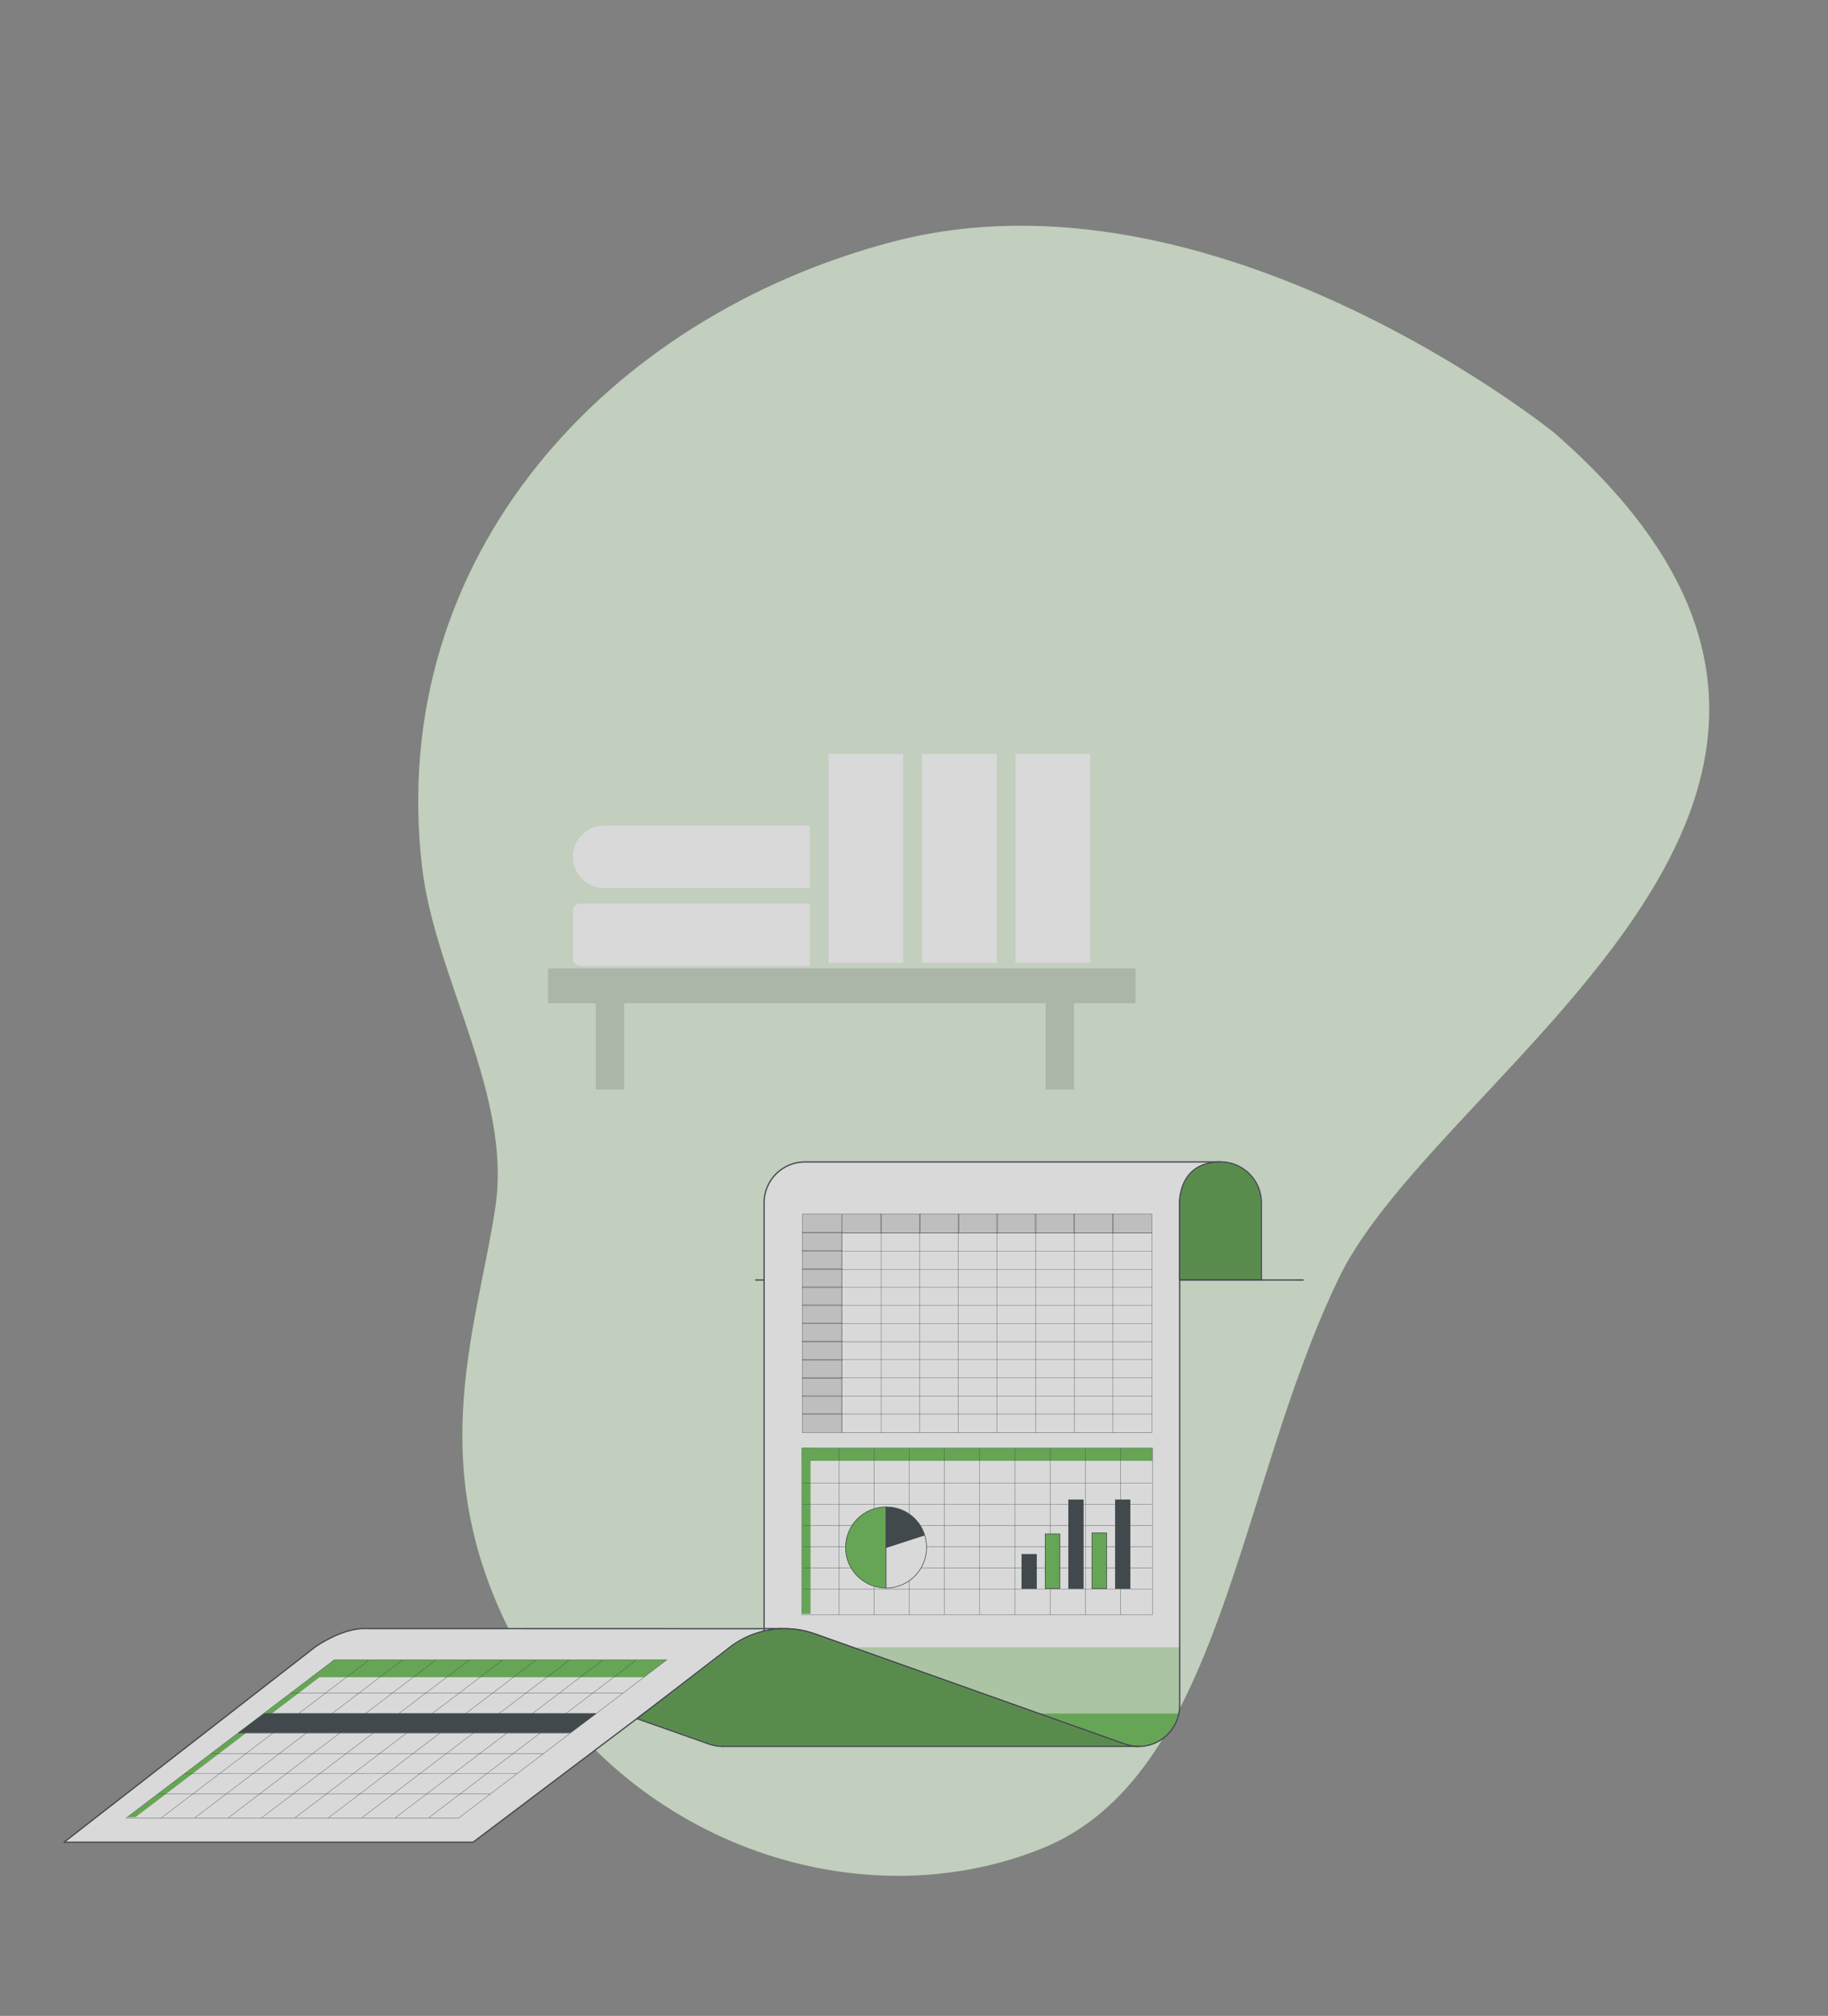 <?xml version="1.0" encoding="UTF-8"?> <svg xmlns="http://www.w3.org/2000/svg" width="1446" height="1594" viewBox="0 0 1446 1594" fill="none"><rect x="0" y="0" width="1446" height="1594" fill="#808080" stroke="none"/> <g opacity="0.7"> <path d="M1229.52 342.29C1229.52 342.29 960.257 124.367 705.877 191.237C481.345 250.269 305.346 439.473 333.861 685.387C344.021 773.013 405.158 865.457 391.872 954.396C376.96 1054.13 330.15 1167.54 416.322 1313.54C502.494 1459.54 681.338 1518.95 823.96 1461.69C966.582 1404.43 978.304 1177.39 1059.19 1010.31C1140.08 843.223 1554.14 625.607 1229.52 342.29Z" fill="#5BB543"></path> <path opacity="0.8" d="M1229.52 342.29C1229.52 342.29 960.257 124.367 705.877 191.237C481.345 250.269 305.346 439.473 333.861 685.387C344.021 773.013 405.158 865.457 391.872 954.396C376.96 1054.13 330.15 1167.54 416.322 1313.54C502.494 1459.54 681.338 1518.95 823.96 1461.69C966.582 1404.43 978.304 1177.39 1059.19 1010.31C1140.08 843.223 1554.14 625.607 1229.52 342.29Z" fill="white"></path> <path d="M459.161 714.472H640.577V763.79H459.161C457.575 763.79 456.054 763.16 454.932 762.038C453.81 760.916 453.18 759.395 453.18 757.809V720.5C453.174 719.71 453.324 718.927 453.622 718.196C453.92 717.465 454.36 716.8 454.916 716.24C455.472 715.68 456.133 715.235 456.862 714.932C457.591 714.628 458.372 714.472 459.161 714.472Z" fill="white"></path> <path d="M640.565 652.83H477.816C474.578 652.83 471.372 653.468 468.381 654.708C465.39 655.947 462.672 657.764 460.384 660.053C458.095 662.343 456.279 665.062 455.041 668.054C453.804 671.045 453.167 674.252 453.169 677.489C453.161 680.731 453.793 683.942 455.028 686.939C456.263 689.936 458.078 692.66 460.367 694.955C462.657 697.25 465.376 699.071 468.37 700.313C471.364 701.555 474.574 702.195 477.816 702.195H640.565V652.83Z" fill="white"></path> <path d="M714.53 596.121H655.36V761.318H714.53V596.121Z" fill="white"></path> <path d="M788.495 596.121H729.325V761.318H788.495V596.121Z" fill="white"></path> <path d="M862.46 596.121H803.291V761.318H862.46V596.121Z" fill="white"></path> <path opacity="0.15" d="M898.195 765.725H433.546V793.264H471.24V861.504H493.684V793.264H827.098V861.504H849.542V793.264H898.195V765.725Z" fill="black"></path> <path d="M286.306 1287.73C268.701 1288.6 249.615 1302.03 249.615 1302.03L50.641 1456.68H374.18C374.18 1456.68 578.517 1302.49 584.627 1298.12C594.304 1291.12 613.529 1287.62 613.529 1287.62L604.447 1287.83L286.306 1287.73Z" fill="white" stroke="#263238" stroke-linecap="round" stroke-linejoin="round"></path> <path d="M1030.78 1012.09H597.72" stroke="#263238" stroke-linecap="round" stroke-linejoin="round"></path> <path d="M965.47 918.754C961.229 918.751 957.028 919.584 953.108 921.205C949.189 922.826 945.627 925.204 942.627 928.202C939.627 931.2 937.246 934.76 935.623 938.678C933.999 942.597 933.163 946.797 933.163 951.038V1348.15C933.186 1353.4 931.941 1358.58 929.534 1363.25C927.127 1367.91 923.63 1371.93 919.339 1374.96C915.047 1377.99 910.089 1379.94 904.884 1380.64C899.679 1381.34 894.382 1380.78 889.441 1379L644.461 1291.93C631.605 1287.36 617.71 1286.58 604.424 1289.68V951.038C604.424 946.797 605.259 942.597 606.883 938.678C608.507 934.76 610.887 931.2 613.888 928.202C616.888 925.204 620.45 922.826 624.369 921.205C628.289 919.584 632.489 918.751 636.731 918.754H965.47Z" fill="white"></path> <mask id="mask0_2003_2" style="mask-type:luminance" maskUnits="userSpaceOnUse" x="604" y="918" width="362" height="463"> <path d="M965.47 918.754C961.229 918.751 957.028 919.584 953.108 921.205C949.189 922.826 945.627 925.204 942.627 928.202C939.627 931.2 937.246 934.76 935.623 938.678C933.999 942.597 933.163 946.797 933.163 951.038V1348.15C933.186 1353.4 931.941 1358.58 929.534 1363.25C927.127 1367.91 923.63 1371.93 919.339 1374.96C915.047 1377.99 910.089 1379.94 904.884 1380.64C899.679 1381.34 894.382 1380.78 889.441 1379L644.461 1291.93C631.605 1287.36 617.71 1286.58 604.424 1289.68V951.038C604.424 946.797 605.259 942.597 606.883 938.678C608.507 934.76 610.887 931.2 613.888 928.202C616.888 925.204 620.45 922.826 624.369 921.205C628.289 919.584 632.489 918.751 636.731 918.754H965.47Z" fill="white"></path> </mask> <g mask="url(#mask0_2003_2)"> <path d="M674.565 1302.68L889.441 1379.01C894.383 1380.79 899.681 1381.35 904.887 1380.65C910.093 1379.95 915.052 1378 919.344 1374.97C923.635 1371.94 927.132 1367.92 929.538 1363.25C931.944 1358.58 933.188 1353.4 933.163 1348.15V1302.68H674.565Z" fill="#5BB543"></path> <path opacity="0.6" d="M674.565 1302.68L889.441 1379.01C894.383 1380.79 899.681 1381.35 904.887 1380.65C910.093 1379.95 915.052 1378 919.344 1374.97C923.635 1371.94 927.132 1367.92 929.538 1363.25C931.944 1358.58 933.188 1353.4 933.163 1348.15V1302.68H674.565Z" fill="white"></path> <path d="M674.565 1354.92L889.441 1431.25C894.382 1433.03 899.679 1433.6 904.884 1432.9C910.089 1432.19 915.048 1430.24 919.339 1427.22C923.63 1424.19 927.128 1420.17 929.534 1415.5C931.941 1410.83 933.186 1405.65 933.163 1400.4V1354.93L674.565 1354.92Z" fill="#5BB543"></path> </g> <path d="M965.47 918.754C961.229 918.751 957.028 919.584 953.108 921.205C949.189 922.826 945.627 925.204 942.627 928.202C939.627 931.2 937.246 934.76 935.623 938.678C933.999 942.597 933.163 946.797 933.163 951.038V1348.15C933.186 1353.4 931.941 1358.58 929.534 1363.25C927.127 1367.91 923.63 1371.93 919.339 1374.96C915.047 1377.99 910.089 1379.94 904.884 1380.64C899.679 1381.34 894.382 1380.78 889.441 1379L644.461 1291.93C631.605 1287.36 617.71 1286.58 604.424 1289.68V951.038C604.424 946.797 605.259 942.597 606.883 938.678C608.507 934.76 610.887 931.2 613.888 928.202C616.888 925.204 620.45 922.826 624.369 921.205C628.289 919.584 632.489 918.751 636.731 918.754H965.47Z" stroke="#263238" stroke-linecap="round" stroke-linejoin="round"></path> <path d="M618.356 1287.73H604.424" stroke="#263238" stroke-linecap="round" stroke-linejoin="round"></path> <path d="M900.471 1380.86H571.685C567.938 1380.86 564.219 1380.21 560.69 1378.95L503.969 1358.99L574.565 1304.63C584.093 1296.6 595.558 1291.2 607.82 1288.97C620.082 1286.74 632.714 1287.76 644.461 1291.93L889.441 1378.95C892.981 1380.21 896.712 1380.86 900.471 1380.86Z" fill="white"></path> <mask id="mask1_2003_2" style="mask-type:luminance" maskUnits="userSpaceOnUse" x="503" y="1287" width="398" height="94"> <path d="M900.471 1380.86H571.685C567.938 1380.86 564.219 1380.21 560.69 1378.95L503.969 1358.99L574.565 1304.63C584.093 1296.6 595.558 1291.2 607.82 1288.97C620.082 1286.74 632.714 1287.76 644.461 1291.93L889.441 1378.95C892.981 1380.21 896.712 1380.86 900.471 1380.86Z" fill="white"></path> </mask> <g mask="url(#mask1_2003_2)"> <path d="M900.471 1380.86H571.685C567.938 1380.86 564.219 1380.21 560.691 1378.95L500.471 1357.96L574.53 1304.67C584.058 1296.64 595.523 1291.24 607.786 1289.01C620.048 1286.78 632.68 1287.8 644.426 1291.96L889.406 1378.98C892.96 1380.24 896.702 1380.88 900.471 1380.86Z" fill="#5BB543"></path> <path opacity="0.2" d="M900.471 1380.86H571.685C567.938 1380.86 564.219 1380.21 560.691 1378.95L500.471 1357.96L574.53 1304.67C584.058 1296.64 595.523 1291.24 607.786 1289.01C620.048 1286.78 632.68 1287.8 644.426 1291.96L889.406 1378.98C892.96 1380.24 896.702 1380.88 900.471 1380.86Z" fill="black"></path> </g> <path d="M900.471 1380.86H571.685C567.938 1380.86 564.219 1380.21 560.69 1378.95L503.969 1358.99L574.565 1304.63C584.093 1296.6 595.558 1291.2 607.82 1288.97C620.082 1286.74 632.714 1287.76 644.461 1291.93L889.441 1378.95C892.981 1380.21 896.712 1380.86 900.471 1380.86Z" stroke="#263238" stroke-linecap="round" stroke-linejoin="round"></path> <path d="M571.72 1380.86H570.997" stroke="#263238" stroke-linecap="round" stroke-linejoin="round"></path> <path d="M901.1 1380.86H900.471" stroke="#263238" stroke-linecap="round" stroke-linejoin="round"></path> <path d="M988.299 928.21C985.307 925.203 981.75 922.819 977.831 921.196C973.913 919.573 969.711 918.743 965.47 918.754C931.834 918.754 933.163 951.038 933.163 951.038V1011.84H997.766V951.038C997.769 946.797 996.935 942.597 995.31 938.679C993.686 934.761 991.303 931.203 988.299 928.21Z" fill="white"></path> <mask id="mask2_2003_2" style="mask-type:luminance" maskUnits="userSpaceOnUse" x="933" y="918" width="65" height="94"> <path d="M988.299 928.21C985.307 925.203 981.75 922.819 977.831 921.196C973.913 919.573 969.711 918.743 965.47 918.754C931.834 918.754 933.163 951.038 933.163 951.038V1011.84H997.766V951.038C997.769 946.797 996.935 942.597 995.31 938.679C993.686 934.761 991.303 931.203 988.299 928.21Z" fill="white"></path> </mask> <g mask="url(#mask2_2003_2)"> <path d="M988.299 928.21C985.307 925.203 981.75 922.819 977.831 921.196C973.913 919.573 969.711 918.743 965.47 918.754C931.834 918.754 933.163 951.038 933.163 951.038V1011.84H997.766V951.038C997.769 946.797 996.935 942.597 995.31 938.679C993.686 934.761 991.303 931.203 988.299 928.21Z" fill="#5BB543"></path> <path opacity="0.2" d="M988.299 928.21C985.307 925.203 981.75 922.819 977.831 921.196C973.913 919.573 969.711 918.743 965.47 918.754C931.834 918.754 933.163 951.038 933.163 951.038V1011.84H997.766V951.038C997.769 946.797 996.935 942.597 995.31 938.679C993.686 934.761 991.303 931.203 988.299 928.21Z" fill="black"></path> </g> <path d="M988.299 928.21C985.307 925.203 981.75 922.819 977.831 921.196C973.913 919.573 969.711 918.743 965.47 918.754C931.834 918.754 933.163 951.038 933.163 951.038V1011.84H997.766V951.038C997.769 946.797 996.935 942.597 995.31 938.679C993.686 934.761 991.303 931.203 988.299 928.21Z" stroke="#263238" stroke-linecap="round" stroke-linejoin="round"></path> <g opacity="0.15"> <path d="M634.597 974.403V974.974V988.755V989.327V1003.11V1003.68V1017.47V1018.03V1031.82V1032.38V1046.18V1046.75V1060.53V1061.1V1074.88V1075.45V1089.23V1089.8V1103.59V1104.16V1117.94V1118.51V1132.86H665.82V1118.51V1117.94V1104.16V1103.59V1089.8V1089.23V1075.45V1074.88V1061.1V1060.53V1046.75V1046.18V1032.38V1031.82V1018.03V1017.47V1003.68V1003.11V989.327V988.755V974.974V974.403V960.051H634.597V974.403Z" fill="black"></path> <path d="M880.674 960.051H879.998H850.139H849.462H819.592H818.916H789.057H788.369H758.51H757.834H727.975H727.287H697.428H696.752H666.205V974.974H696.752H697.428H727.287H727.975H757.834H758.51H788.369H789.057H818.916H819.592H849.462H850.139H879.998H880.674H911.221V960.051H880.674Z" fill="black"></path> </g> <path d="M665.82 960.051H634.597V974.974H665.82V960.051Z" stroke="#263238" stroke-width="0.25" stroke-linecap="round" stroke-linejoin="round"></path> <path d="M665.82 974.403H634.597V989.327H665.82V974.403Z" stroke="#263238" stroke-width="0.25" stroke-linecap="round" stroke-linejoin="round"></path> <path d="M665.82 988.755H634.597V1003.68H665.82V988.755Z" stroke="#263238" stroke-width="0.25" stroke-linecap="round" stroke-linejoin="round"></path> <path d="M665.82 1003.11H634.597V1018.03H665.82V1003.11Z" stroke="#263238" stroke-width="0.25" stroke-linecap="round" stroke-linejoin="round"></path> <path d="M665.82 1017.46H634.597V1032.38H665.82V1017.46Z" stroke="#263238" stroke-width="0.25" stroke-linecap="round" stroke-linejoin="round"></path> <path d="M665.82 1031.82H634.597V1046.75H665.82V1031.82Z" stroke="#263238" stroke-width="0.25" stroke-linecap="round" stroke-linejoin="round"></path> <path d="M665.82 1046.18H634.597V1061.1H665.82V1046.18Z" stroke="#263238" stroke-width="0.25" stroke-linecap="round" stroke-linejoin="round"></path> <path d="M665.82 1060.53H634.597V1075.45H665.82V1060.53Z" stroke="#263238" stroke-width="0.25" stroke-linecap="round" stroke-linejoin="round"></path> <path d="M665.82 1074.88H634.597V1089.8H665.82V1074.88Z" stroke="#263238" stroke-width="0.25" stroke-linecap="round" stroke-linejoin="round"></path> <path d="M665.82 1089.23H634.597V1104.16H665.82V1089.23Z" stroke="#263238" stroke-width="0.25" stroke-linecap="round" stroke-linejoin="round"></path> <path d="M665.82 1103.59H634.597V1118.51H665.82V1103.59Z" stroke="#263238" stroke-width="0.25" stroke-linecap="round" stroke-linejoin="round"></path> <path d="M665.82 1117.94H634.597V1132.86H665.82V1117.94Z" stroke="#263238" stroke-width="0.25" stroke-linecap="round" stroke-linejoin="round"></path> <path d="M697.428 960.051H666.205V974.974H697.428V960.051Z" stroke="#263238" stroke-width="0.25" stroke-linecap="round" stroke-linejoin="round"></path> <path d="M727.975 960.051H696.752V974.974H727.975V960.051Z" stroke="#263238" stroke-width="0.25" stroke-linecap="round" stroke-linejoin="round"></path> <path d="M758.51 960.051H727.287V974.974H758.51V960.051Z" stroke="#263238" stroke-width="0.25" stroke-linecap="round" stroke-linejoin="round"></path> <path d="M789.057 960.051H757.834V974.974H789.057V960.051Z" stroke="#263238" stroke-width="0.25" stroke-linecap="round" stroke-linejoin="round"></path> <path d="M819.592 960.051H788.369V974.974H819.592V960.051Z" stroke="#263238" stroke-width="0.25" stroke-linecap="round" stroke-linejoin="round"></path> <path d="M850.138 960.051H818.916V974.974H850.138V960.051Z" stroke="#263238" stroke-width="0.25" stroke-linecap="round" stroke-linejoin="round"></path> <path d="M880.685 960.051H849.462V974.974H880.685V960.051Z" stroke="#263238" stroke-width="0.25" stroke-linecap="round" stroke-linejoin="round"></path> <path d="M911.221 960.051H879.998V974.974H911.221V960.051Z" stroke="#263238" stroke-width="0.25" stroke-linecap="round" stroke-linejoin="round"></path> <path d="M911.22 974.974H665.82V1132.84H911.22V974.974Z" stroke="#263238" stroke-width="0.25" stroke-linecap="round" stroke-linejoin="round"></path> <path d="M697.02 974.974V1132.81" stroke="#263238" stroke-width="0.25" stroke-linecap="round" stroke-linejoin="round"></path> <path d="M727.567 974.974V1132.81" stroke="#263238" stroke-width="0.25" stroke-linecap="round" stroke-linejoin="round"></path> <path d="M758.114 974.974V1132.81" stroke="#263238" stroke-width="0.25" stroke-linecap="round" stroke-linejoin="round"></path> <path d="M788.672 974.974V1132.81" stroke="#263238" stroke-width="0.25" stroke-linecap="round" stroke-linejoin="round"></path> <path d="M819.219 974.974V1132.81" stroke="#263238" stroke-width="0.25" stroke-linecap="round" stroke-linejoin="round"></path> <path d="M849.766 974.974V1132.81" stroke="#263238" stroke-width="0.25" stroke-linecap="round" stroke-linejoin="round"></path> <path d="M880.312 974.974V1132.81" stroke="#263238" stroke-width="0.25" stroke-linecap="round" stroke-linejoin="round"></path> <path d="M665.82 989.326H911.034" stroke="#263238" stroke-width="0.25" stroke-linecap="round" stroke-linejoin="round"></path> <path d="M665.82 1003.63H911.034" stroke="#263238" stroke-width="0.25" stroke-linecap="round" stroke-linejoin="round"></path> <path d="M665.82 1017.94H911.034" stroke="#263238" stroke-width="0.25" stroke-linecap="round" stroke-linejoin="round"></path> <path d="M665.82 1032.24H911.034" stroke="#263238" stroke-width="0.25" stroke-linecap="round" stroke-linejoin="round"></path> <path d="M665.82 1046.55H911.034" stroke="#263238" stroke-width="0.25" stroke-linecap="round" stroke-linejoin="round"></path> <path d="M665.82 1060.85H911.034" stroke="#263238" stroke-width="0.25" stroke-linecap="round" stroke-linejoin="round"></path> <path d="M665.82 1075.16H911.034" stroke="#263238" stroke-width="0.25" stroke-linecap="round" stroke-linejoin="round"></path> <path d="M665.82 1089.47H911.034" stroke="#263238" stroke-width="0.25" stroke-linecap="round" stroke-linejoin="round"></path> <path d="M665.82 1103.77H911.034" stroke="#263238" stroke-width="0.25" stroke-linecap="round" stroke-linejoin="round"></path> <path d="M665.82 1118.07H911.034" stroke="#263238" stroke-width="0.25" stroke-linecap="round" stroke-linejoin="round"></path> <path d="M509.379 1326.2H246.304L264.468 1312.4H527.544L509.379 1326.2Z" fill="#5BB543"></path> <path d="M107.083 1436.86H100.623L264.468 1312.4H270.928L107.083 1436.86Z" fill="#5BB543"></path> <path d="M451.422 1370.15H188.346L208.901 1354.76H471.988L451.422 1370.15Z" fill="#263238"></path> <path d="M362.859 1437.5H99.784L264.468 1312.4H527.544L362.859 1437.5Z" stroke="#263238" stroke-width="0.25" stroke-linecap="round" stroke-linejoin="round"></path> <path d="M291.576 1312.88L127.603 1437.42" stroke="#263238" stroke-width="0.25" stroke-linecap="round" stroke-linejoin="round"></path> <path d="M317.995 1312.88L154.022 1437.42" stroke="#263238" stroke-width="0.25" stroke-linecap="round" stroke-linejoin="round"></path> <path d="M344.415 1312.88L180.453 1437.42" stroke="#263238" stroke-width="0.25" stroke-linecap="round" stroke-linejoin="round"></path> <path d="M370.846 1312.88L206.873 1437.42" stroke="#263238" stroke-width="0.25" stroke-linecap="round" stroke-linejoin="round"></path> <path d="M397.265 1312.88L233.292 1437.42" stroke="#263238" stroke-width="0.25" stroke-linecap="round" stroke-linejoin="round"></path> <path d="M423.685 1312.88L259.712 1437.42" stroke="#263238" stroke-width="0.25" stroke-linecap="round" stroke-linejoin="round"></path> <path d="M450.104 1312.88L286.131 1437.42" stroke="#263238" stroke-width="0.25" stroke-linecap="round" stroke-linejoin="round"></path> <path d="M476.524 1312.88L312.562 1437.42" stroke="#263238" stroke-width="0.25" stroke-linecap="round" stroke-linejoin="round"></path> <path d="M502.955 1312.88L338.982 1437.42" stroke="#263238" stroke-width="0.25" stroke-linecap="round" stroke-linejoin="round"></path> <path d="M230.191 1338.78H492.473" stroke="#263238" stroke-width="0.25" stroke-linecap="round" stroke-linejoin="round"></path> <path d="M209.239 1354.69H471.534" stroke="#263238" stroke-width="0.25" stroke-linecap="round" stroke-linejoin="round"></path> <path d="M188.3 1370.6H450.582" stroke="#263238" stroke-width="0.25" stroke-linecap="round" stroke-linejoin="round"></path> <path d="M167.36 1386.52H429.642" stroke="#263238" stroke-width="0.25" stroke-linecap="round" stroke-linejoin="round"></path> <path d="M146.409 1402.42H408.691" stroke="#263238" stroke-width="0.25" stroke-linecap="round" stroke-linejoin="round"></path> <path d="M125.469 1418.33H387.752" stroke="#263238" stroke-width="0.25" stroke-linecap="round" stroke-linejoin="round"></path> <path d="M911.629 1144.92H634.353V1155.1H911.629V1144.92Z" fill="#5BB543"></path> <path d="M641.161 1144.92H634.353V1276.09H641.161V1144.92Z" fill="#5BB543"></path> <path d="M911.629 1144.92H634.353V1276.77H911.629V1144.92Z" stroke="#263238" stroke-width="0.25" stroke-linecap="round" stroke-linejoin="round"></path> <path d="M663.57 1145.41V1276.69" stroke="#263238" stroke-width="0.25" stroke-linecap="round" stroke-linejoin="round"></path> <path d="M691.424 1145.41V1276.69" stroke="#263238" stroke-width="0.25" stroke-linecap="round" stroke-linejoin="round"></path> <path d="M719.266 1145.41V1276.69" stroke="#263238" stroke-width="0.25" stroke-linecap="round" stroke-linejoin="round"></path> <path d="M747.119 1145.41V1276.69" stroke="#263238" stroke-width="0.25" stroke-linecap="round" stroke-linejoin="round"></path> <path d="M774.961 1145.41V1276.69" stroke="#263238" stroke-width="0.25" stroke-linecap="round" stroke-linejoin="round"></path> <path d="M802.814 1145.41V1276.69" stroke="#263238" stroke-width="0.25" stroke-linecap="round" stroke-linejoin="round"></path> <path d="M830.656 1145.41V1276.69" stroke="#263238" stroke-width="0.25" stroke-linecap="round" stroke-linejoin="round"></path> <path d="M858.51 1145.41V1276.69" stroke="#263238" stroke-width="0.25" stroke-linecap="round" stroke-linejoin="round"></path> <path d="M886.352 1145.41V1276.69" stroke="#263238" stroke-width="0.25" stroke-linecap="round" stroke-linejoin="round"></path> <path d="M634.831 1172.72H911.267" stroke="#263238" stroke-width="0.25" stroke-linecap="round" stroke-linejoin="round"></path> <path d="M634.831 1189.49H911.267" stroke="#263238" stroke-width="0.25" stroke-linecap="round" stroke-linejoin="round"></path> <path d="M634.831 1206.26H911.267" stroke="#263238" stroke-width="0.25" stroke-linecap="round" stroke-linejoin="round"></path> <path d="M634.831 1223.02H911.267" stroke="#263238" stroke-width="0.25" stroke-linecap="round" stroke-linejoin="round"></path> <path d="M634.831 1239.8H911.267" stroke="#263238" stroke-width="0.25" stroke-linecap="round" stroke-linejoin="round"></path> <path d="M634.831 1256.56H911.267" stroke="#263238" stroke-width="0.25" stroke-linecap="round" stroke-linejoin="round"></path> <path d="M819.86 1229.07H808.294V1256.05H819.86V1229.07Z" fill="#263238" stroke="#263238" stroke-width="0.5" stroke-miterlimit="10"></path> <path d="M838.351 1212.89H826.785V1256.05H838.351V1212.89Z" fill="#5BB543" stroke="#263238" stroke-width="0.5" stroke-miterlimit="10"></path> <path d="M856.854 1185.91H845.289V1256.05H856.854V1185.91Z" fill="#263238" stroke="#263238" stroke-width="0.5" stroke-miterlimit="10"></path> <path d="M875.346 1212.12H863.78V1256.05H875.346V1212.12Z" fill="#5BB543" stroke="#263238" stroke-width="0.5" stroke-miterlimit="10"></path> <path d="M893.848 1185.91H882.283V1256.05H893.848V1185.91Z" fill="#263238" stroke="#263238" stroke-width="0.5" stroke-miterlimit="10"></path> <path d="M700.914 1223.63V1255.68C692.411 1255.68 684.255 1252.3 678.242 1246.29C672.23 1240.27 668.852 1232.12 668.852 1223.62C668.852 1215.11 672.23 1206.96 678.242 1200.94C684.255 1194.93 692.411 1191.55 700.914 1191.55V1223.63Z" fill="#5BB543" stroke="#263238" stroke-width="0.5" stroke-miterlimit="10"></path> <path d="M700.914 1223.63L731.403 1213.72C732.703 1217.72 733.203 1221.94 732.873 1226.14C732.542 1230.33 731.389 1234.42 729.478 1238.17C727.567 1241.92 724.936 1245.26 721.736 1247.99C718.535 1250.73 714.827 1252.8 710.824 1254.1C707.631 1255.17 704.282 1255.7 700.914 1255.68V1223.63Z" fill="white" stroke="#263238" stroke-width="0.5" stroke-miterlimit="10"></path> <path d="M700.914 1223.63V1191.56C707.703 1191.49 714.337 1193.6 719.829 1197.59C725.322 1201.58 729.381 1207.24 731.403 1213.72L700.914 1223.63Z" fill="#263238" stroke="#263238" stroke-width="0.5" stroke-miterlimit="10"></path> </g> </svg> 